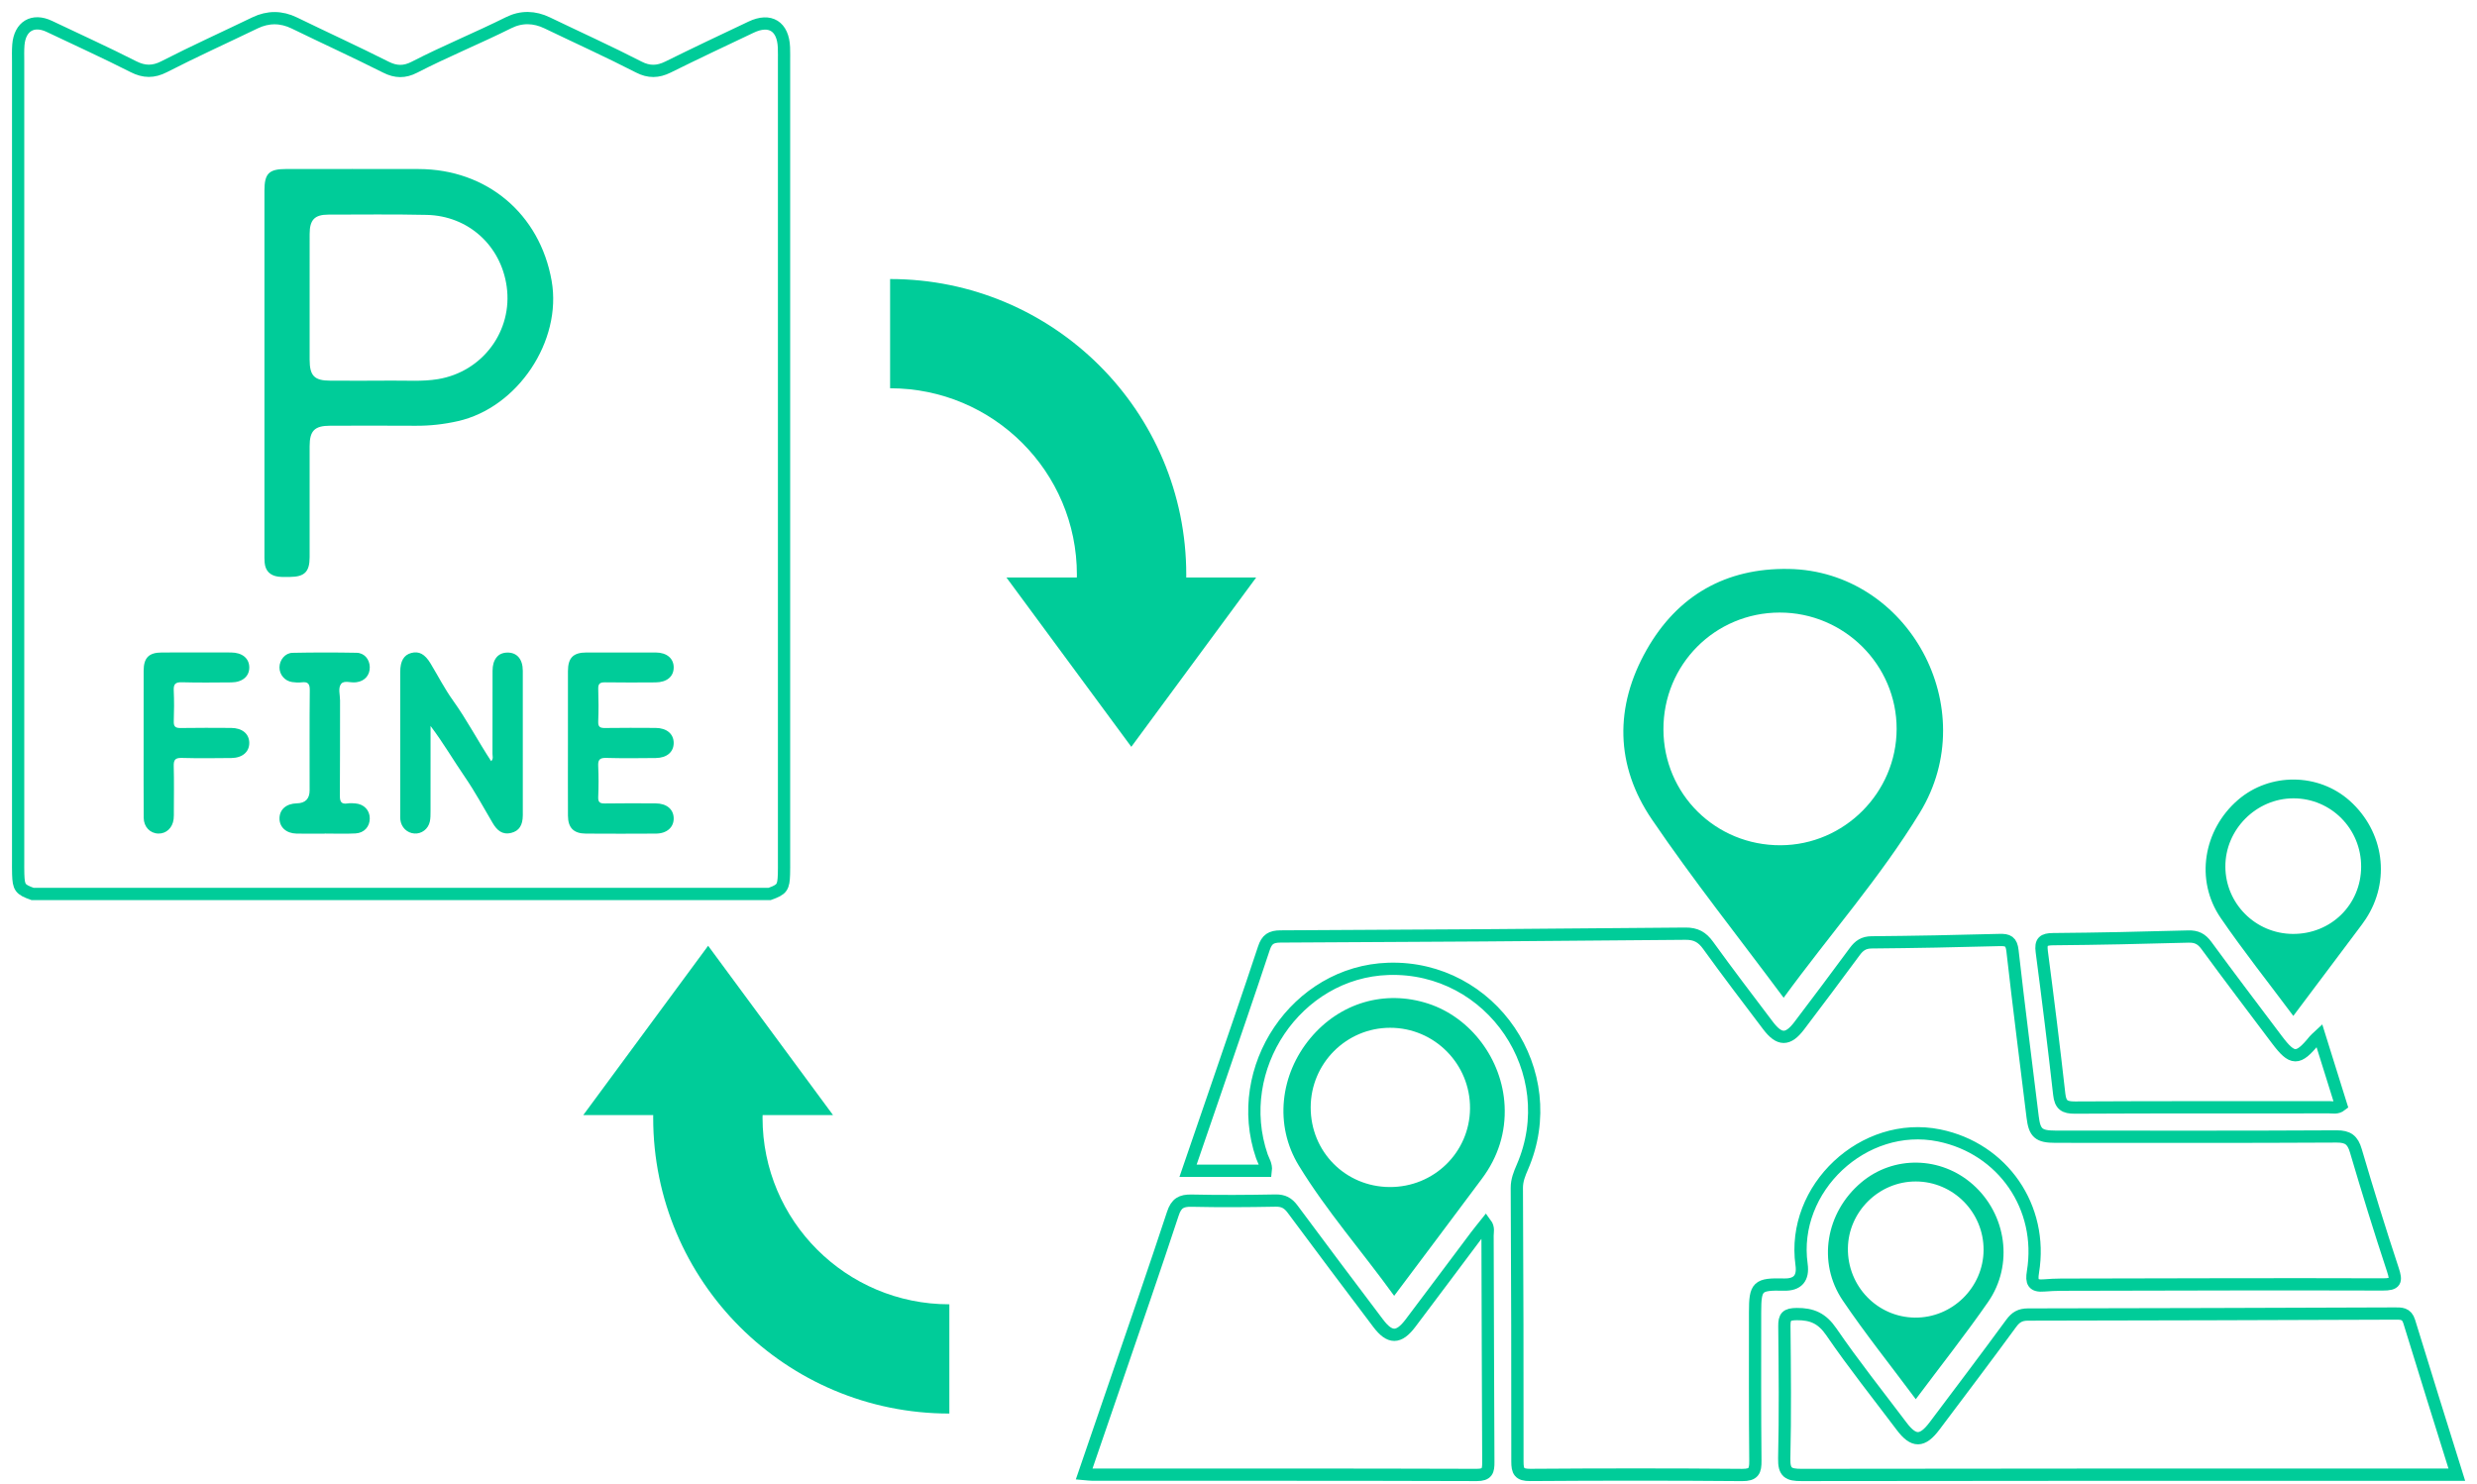 <svg width="202" height="121" viewBox="0 0 202 121" fill="none" xmlns="http://www.w3.org/2000/svg">
<path d="M103.225 95.49H96.885C97.653 93.255 98.404 91.076 99.149 88.895C100.464 85.045 101.794 81.199 103.073 77.337C103.313 76.61 103.659 76.384 104.428 76.38C115.431 76.333 126.434 76.258 137.436 76.153C138.299 76.144 138.81 76.429 139.302 77.112C140.891 79.316 142.542 81.476 144.181 83.644C145.109 84.871 145.809 84.876 146.73 83.66C148.25 81.652 149.765 79.641 151.256 77.612C151.613 77.126 151.982 76.867 152.63 76.861C156.11 76.831 159.59 76.763 163.07 76.668C163.751 76.65 164.033 76.78 164.119 77.544C164.629 82.067 165.211 86.582 165.762 91.101C165.922 92.41 166.245 92.713 167.62 92.713C175.263 92.717 182.906 92.733 190.548 92.691C191.479 92.686 191.863 92.984 192.119 93.852C193.077 97.104 194.076 100.345 195.14 103.564C195.45 104.502 195.376 104.764 194.306 104.761C186.024 104.733 177.741 104.762 169.459 104.778C168.539 104.78 167.615 104.763 166.7 104.843C165.789 104.921 165.652 104.569 165.788 103.743C166.651 98.471 163.335 93.672 158.14 92.61C151.99 91.354 146.051 96.925 146.918 103.137C147.074 104.255 146.595 104.8 145.481 104.773C143.319 104.72 143.127 104.904 143.127 107.023C143.129 111.061 143.11 115.098 143.151 119.135C143.16 119.971 143.029 120.311 142.066 120.303C136.304 120.253 130.542 120.258 124.78 120.299C123.891 120.306 123.745 119.996 123.746 119.201C123.756 111.766 123.734 104.331 123.698 96.896C123.695 96.265 123.911 95.743 124.15 95.19C127.516 87.426 121.641 78.748 113.214 79.022C105.729 79.265 100.436 87.118 102.906 94.309C103.033 94.676 103.286 95.012 103.225 95.49Z" stroke="#00CC99" stroke-miterlimit="10"/>
<path d="M200.354 120.278C199.798 120.278 199.4 120.278 199.002 120.278C181.636 120.278 164.27 120.27 146.904 120.3C145.864 120.302 145.479 120.115 145.505 118.964C145.588 115.369 145.553 111.77 145.516 108.172C145.508 107.396 145.692 107.187 146.516 107.179C147.78 107.166 148.595 107.53 149.351 108.635C151.155 111.27 153.153 113.774 155.077 116.328C156.063 117.637 156.766 117.631 157.769 116.296C159.859 113.517 161.957 110.745 164.011 107.939C164.383 107.431 164.748 107.217 165.38 107.216C175.343 107.204 185.305 107.17 195.268 107.135C195.802 107.133 196.262 107.1 196.472 107.787C197.729 111.903 199.023 116.008 200.354 120.278Z" stroke="#00CC99" stroke-miterlimit="10"/>
<path d="M121.16 99.802C121.423 100.155 121.309 100.48 121.31 100.777C121.334 106.934 121.338 113.092 121.373 119.25C121.377 119.957 121.299 120.302 120.43 120.3C109.983 120.267 99.536 120.279 89.089 120.276C88.898 120.276 88.706 120.246 88.414 120.221C89.301 117.636 90.168 115.115 91.031 112.592C92.579 108.061 94.15 103.537 95.647 98.989C95.927 98.136 96.335 97.909 97.18 97.928C99.46 97.98 101.743 97.963 104.024 97.921C104.656 97.91 105.04 98.117 105.412 98.619C107.719 101.737 110.056 104.832 112.391 107.928C113.337 109.182 114.067 109.185 115.019 107.927C116.804 105.567 118.57 103.194 120.347 100.828C120.601 100.49 120.872 100.164 121.16 99.802Z" stroke="#00CC99" stroke-miterlimit="10"/>
<path d="M189.143 84.463C189.768 86.462 190.347 88.313 190.92 90.147C190.588 90.406 190.26 90.311 189.956 90.311C183.041 90.317 176.126 90.299 169.211 90.337C168.356 90.341 168.029 90.12 167.932 89.254C167.496 85.369 167.015 81.49 166.506 77.614C166.4 76.805 166.636 76.607 167.431 76.6C171.107 76.569 174.783 76.489 178.459 76.386C179.132 76.367 179.539 76.576 179.938 77.121C181.824 79.698 183.759 82.24 185.678 84.793C186.947 86.483 187.406 86.489 188.744 84.84C188.816 84.751 188.911 84.68 189.143 84.463Z" stroke="#00CC99" stroke-miterlimit="10"/>
<path d="M145.856 46.404C140.739 46.319 136.798 48.57 134.284 52.999C131.651 57.638 131.721 62.436 134.71 66.832C138.053 71.749 141.766 76.417 145.456 81.379C149.217 76.225 153.35 71.553 156.569 66.275C161.761 57.762 155.625 46.565 145.856 46.404ZM145.216 68.941C139.913 68.965 135.67 64.774 135.653 59.496C135.635 54.209 139.851 49.969 145.131 49.962C150.388 49.956 154.685 54.236 154.671 59.465C154.657 64.651 150.4 68.917 145.216 68.941Z" fill="#00CC99"/>
<path d="M122.701 90.178C122.512 86.388 119.927 82.986 116.478 81.86C112.94 80.706 109.274 81.779 106.861 84.675C104.392 87.639 103.898 91.765 105.921 95.073C108.19 98.784 111.077 102.066 113.694 105.691C116.17 102.387 118.526 99.262 120.862 96.122C122.171 94.363 122.81 92.361 122.701 90.178ZM113.327 96.817C109.718 96.798 106.88 93.934 106.887 90.318C106.893 86.733 109.79 83.83 113.364 83.828C116.981 83.825 119.912 86.786 119.881 90.412C119.851 93.987 116.935 96.836 113.327 96.817Z" fill="#00CC99"/>
<path d="M160.895 96.617C158.277 94.294 154.411 94.223 151.777 96.45C148.9 98.882 148.178 102.966 150.276 106.068C152.108 108.776 154.159 111.336 156.232 114.123C158.28 111.382 160.289 108.844 162.13 106.19C164.229 103.165 163.631 99.044 160.895 96.617ZM156.153 107.467C153.096 107.43 150.658 104.904 150.697 101.814C150.734 98.815 153.237 96.354 156.24 96.363C159.297 96.372 161.78 98.887 161.762 101.957C161.744 105.009 159.205 107.504 156.153 107.467Z" fill="#00CA98"/>
<path d="M191.621 65.313C189.072 63.035 185.112 63.001 182.515 65.237C179.678 67.679 178.993 71.792 181.092 74.861C182.936 77.556 184.976 80.118 187.02 82.86C188.842 80.433 190.567 78.137 192.289 75.841C192.505 75.553 192.724 75.268 192.921 74.968C194.977 71.853 194.433 67.829 191.621 65.313ZM186.965 76.173C183.937 76.147 181.491 73.701 181.479 70.686C181.467 67.652 184.002 65.112 187.038 65.114C190.102 65.116 192.564 67.608 192.552 70.696C192.54 73.792 190.084 76.2 186.965 76.173Z" fill="#00CC99"/>
<path fill-rule="evenodd" clip-rule="evenodd" d="M57.748 77.139L47.566 90.948H53.27C53.27 91.022 53.268 91.1 53.268 91.174C53.268 104.494 64.08 115.292 77.417 115.292H77.42V106.382H77.417C69.006 106.382 62.186 99.575 62.186 91.174C62.186 91.098 62.192 91.022 62.192 90.948H67.933L57.748 77.139Z" fill="#00CC99"/>
<path fill-rule="evenodd" clip-rule="evenodd" d="M92.259 60.912L102.441 47.102H96.737C96.737 47.028 96.74 46.95 96.74 46.876C96.74 33.556 85.928 22.759 72.591 22.759H72.588V31.668H72.591C81.002 31.668 87.821 38.476 87.821 46.876C87.821 46.952 87.816 47.028 87.816 47.102H82.075L92.259 60.912Z" fill="#00CC99"/>
<path d="M62.765 72.913H2.653C1.638 72.549 1.52 72.387 1.486 71.3C1.474 70.929 1.479 70.557 1.479 70.185C1.478 48.474 1.478 26.764 1.479 5.054C1.479 4.589 1.461 4.123 1.498 3.659C1.619 2.156 2.671 1.508 4.03 2.155C6.315 3.245 8.623 4.29 10.88 5.438C11.75 5.881 12.512 5.89 13.384 5.442C15.823 4.191 18.322 3.06 20.79 1.868C21.861 1.35 22.938 1.356 24.008 1.877C26.493 3.088 29.008 4.238 31.477 5.481C32.277 5.885 32.989 5.899 33.789 5.486C36.309 4.187 38.938 3.116 41.475 1.852C42.516 1.333 43.581 1.363 44.627 1.867C47.118 3.068 49.638 4.207 52.097 5.471C52.92 5.894 53.65 5.878 54.476 5.469C56.724 4.357 58.992 3.282 61.26 2.21C62.802 1.48 63.862 2.144 63.931 3.868C63.946 4.263 63.939 4.659 63.939 5.054C63.94 26.764 63.94 48.475 63.939 70.185C63.939 70.557 63.944 70.929 63.932 71.301C63.898 72.386 63.779 72.549 62.765 72.913Z" stroke="#00CC99" stroke-miterlimit="10"/>
<path d="M35.112 59.212C35.112 61.533 35.114 63.854 35.11 66.175C35.109 66.453 35.111 66.737 35.054 67.006C34.923 67.621 34.38 68.025 33.793 67.983C33.193 67.94 32.722 67.483 32.649 66.861C32.63 66.7 32.639 66.536 32.639 66.373C32.638 62.516 32.638 58.658 32.639 54.8C32.639 53.919 32.935 53.418 33.538 53.258C34.172 53.091 34.647 53.346 35.11 54.112C35.721 55.125 36.264 56.188 36.952 57.146C38.083 58.725 38.979 60.447 40.054 62.083C40.254 61.888 40.161 61.67 40.162 61.481C40.17 59.227 40.164 56.973 40.168 54.718C40.17 53.78 40.601 53.247 41.355 53.226C42.144 53.204 42.632 53.746 42.634 54.708C42.642 58.636 42.641 62.563 42.635 66.49C42.633 67.317 42.328 67.773 41.695 67.931C40.954 68.117 40.523 67.712 40.176 67.124C39.434 65.864 38.736 64.573 37.91 63.369C36.973 62.003 36.141 60.573 35.112 59.212Z" fill="#00CC99"/>
<path d="M46.315 60.603C46.315 58.65 46.311 56.698 46.316 54.745C46.319 53.651 46.742 53.222 47.832 53.218C49.714 53.211 51.597 53.211 53.479 53.219C54.383 53.223 54.947 53.71 54.94 54.448C54.933 55.188 54.379 55.651 53.459 55.657C52.089 55.666 50.717 55.673 49.347 55.652C48.929 55.645 48.772 55.762 48.786 56.199C48.816 57.081 48.82 57.966 48.785 58.848C48.767 59.305 48.951 59.383 49.354 59.377C50.725 59.356 52.096 59.364 53.467 59.371C54.368 59.376 54.937 59.856 54.94 60.592C54.942 61.333 54.385 61.818 53.475 61.826C52.127 61.839 50.779 61.856 49.432 61.817C48.893 61.802 48.76 61.981 48.784 62.489C48.824 63.324 48.821 64.163 48.785 64.998C48.765 65.448 48.931 65.539 49.343 65.532C50.714 65.509 52.085 65.519 53.456 65.525C54.361 65.528 54.928 65.999 54.94 66.738C54.951 67.478 54.383 67.986 53.489 67.991C51.583 68.002 49.678 68.004 47.772 67.991C46.782 67.984 46.322 67.518 46.317 66.53C46.308 64.554 46.315 62.579 46.315 60.603Z" fill="#00CC99"/>
<path d="M11.713 60.566C11.713 58.613 11.709 56.66 11.714 54.706C11.717 53.652 12.138 53.224 13.19 53.219C15.073 53.21 16.956 53.212 18.838 53.218C19.752 53.222 20.318 53.689 20.329 54.423C20.34 55.158 19.773 55.65 18.869 55.657C17.521 55.667 16.172 55.685 14.825 55.647C14.288 55.632 14.146 55.813 14.169 56.324C14.207 57.159 14.2 57.998 14.171 58.834C14.156 59.27 14.315 59.385 14.733 59.378C16.104 59.355 17.475 59.364 18.847 59.371C19.753 59.376 20.322 59.85 20.328 60.587C20.335 61.323 19.77 61.817 18.865 61.826C17.517 61.84 16.168 61.856 14.821 61.818C14.284 61.803 14.154 61.983 14.168 62.491C14.202 63.723 14.18 64.956 14.178 66.188C14.178 66.397 14.184 66.608 14.159 66.815C14.072 67.523 13.559 68.001 12.917 67.988C12.244 67.974 11.725 67.448 11.719 66.704C11.704 64.658 11.714 62.612 11.713 60.566Z" fill="#00CC99"/>
<path d="M26.476 67.994C25.709 67.994 24.942 68.008 24.176 67.99C23.336 67.971 22.785 67.459 22.793 66.741C22.801 66.017 23.352 65.542 24.202 65.523C24.901 65.508 25.25 65.153 25.25 64.459C25.25 61.739 25.235 59.02 25.263 56.301C25.269 55.767 25.113 55.59 24.599 55.653C24.348 55.684 24.086 55.666 23.834 55.632C23.227 55.548 22.785 55.026 22.791 54.427C22.797 53.829 23.246 53.258 23.854 53.246C25.596 53.21 27.339 53.21 29.081 53.242C29.715 53.254 30.138 53.774 30.155 54.397C30.174 55.057 29.755 55.547 29.092 55.64C29.069 55.644 29.046 55.645 29.023 55.648C28.614 55.709 28.068 55.47 27.823 55.773C27.547 56.115 27.733 56.669 27.731 57.129C27.722 59.709 27.739 62.289 27.716 64.868C27.711 65.367 27.808 65.617 28.356 65.529C28.559 65.496 28.774 65.512 28.982 65.529C29.685 65.587 30.155 66.082 30.155 66.752C30.156 67.422 29.704 67.94 28.985 67.977C28.151 68.02 27.313 67.987 26.476 67.987C26.476 67.99 26.476 67.992 26.476 67.994Z" fill="#00CC99"/>
<path d="M44.986 22.903C44.025 17.44 39.702 13.8 34.145 13.787C30.544 13.778 26.942 13.784 23.34 13.785C21.927 13.786 21.566 14.145 21.565 15.556C21.564 20.507 21.565 25.458 21.565 30.409C21.565 35.313 21.564 40.217 21.565 45.122C21.565 45.377 21.56 45.634 21.582 45.888C21.639 46.564 22.03 46.943 22.686 47.032C23.006 47.075 23.335 47.058 23.66 47.056C24.835 47.046 25.249 46.631 25.25 45.455C25.252 42.433 25.25 39.411 25.251 36.39C25.252 35.129 25.655 34.725 26.924 34.723C29.248 34.719 31.571 34.71 33.895 34.726C35.063 34.734 36.205 34.606 37.346 34.348C42.213 33.249 45.851 27.817 44.986 22.903ZM35.712 30.924C34.44 31.133 33.162 31.03 31.886 31.044C30.237 31.063 28.587 31.05 26.938 31.048C25.636 31.047 25.252 30.654 25.251 29.33C25.25 27.634 25.251 25.937 25.251 24.241C25.251 22.521 25.248 20.801 25.252 19.081C25.253 17.928 25.657 17.505 26.783 17.504C29.455 17.502 32.128 17.468 34.798 17.527C38.184 17.601 40.846 20.02 41.319 23.357C41.834 26.986 39.355 30.325 35.712 30.924Z" fill="#00CC99"/>
</svg>
